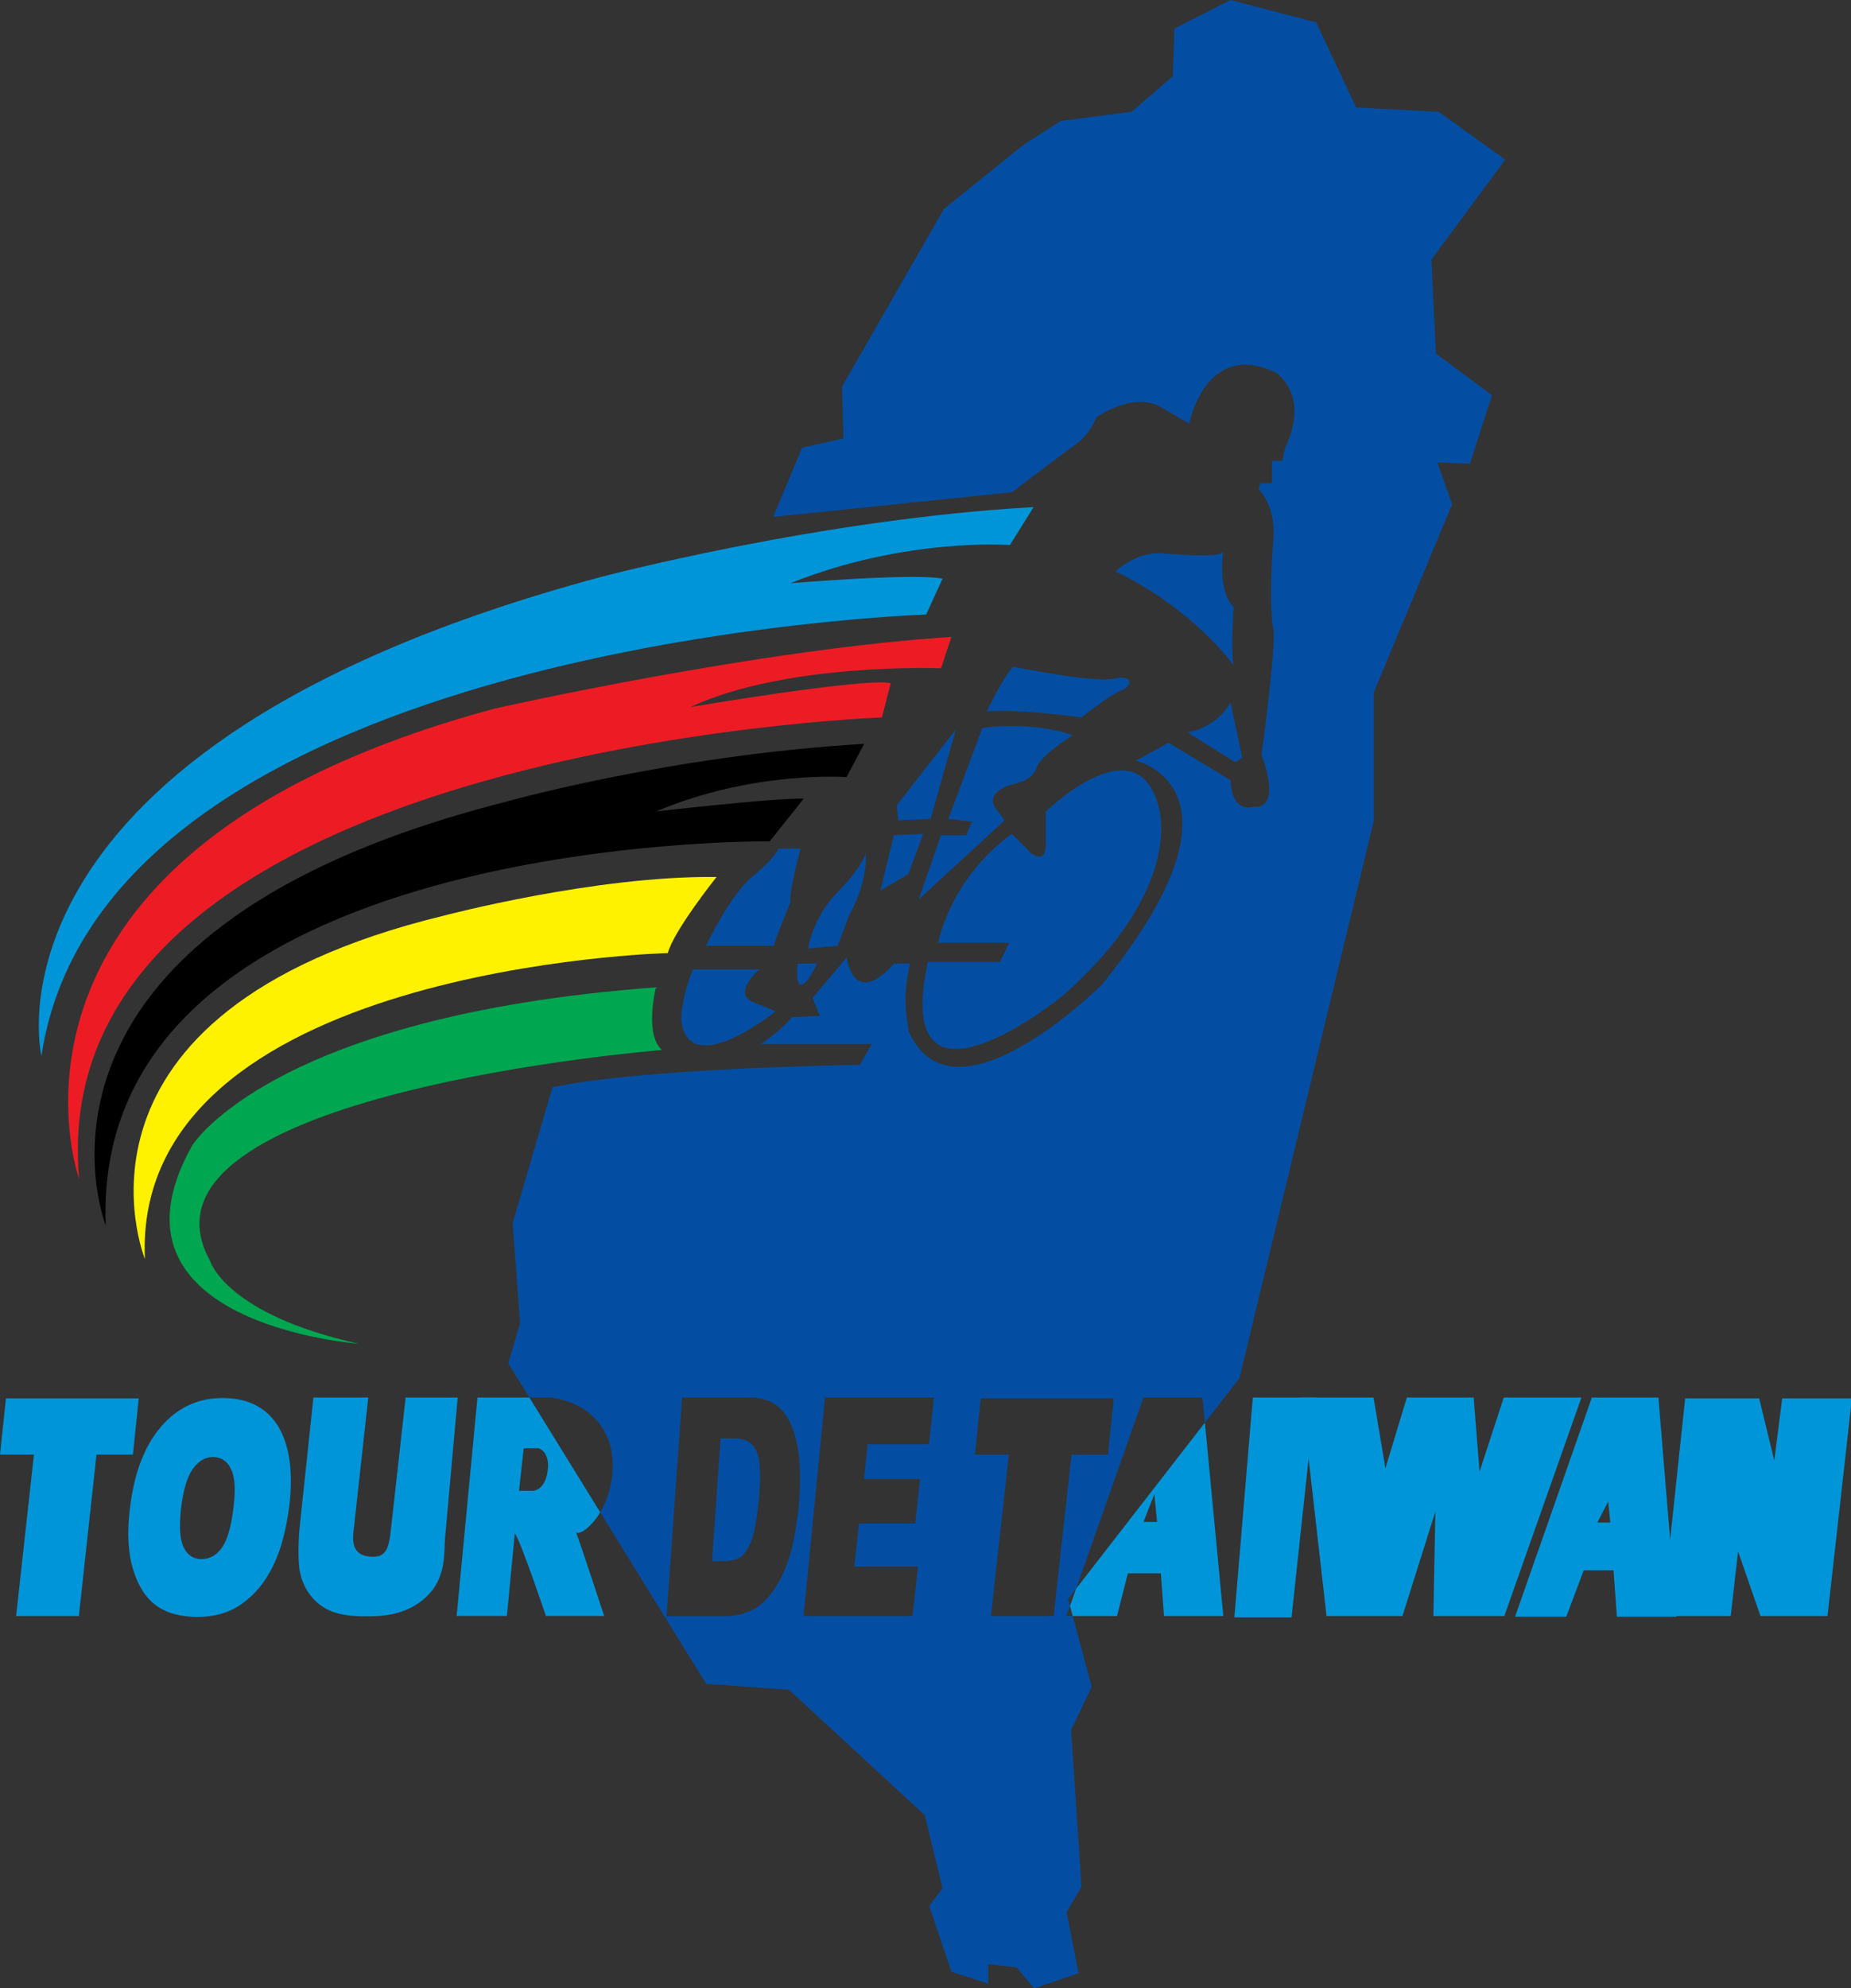 <?xml version="1.0" encoding="UTF-8"?>
<svg xmlns="http://www.w3.org/2000/svg" xmlns:xlink="http://www.w3.org/1999/xlink" width="244pt" height="262pt" viewBox="0 0 244 262" version="1.1">
<rect x="0" y="0" width="244" height="262" fill="#333333" stroke="none"/>
<g id="surface1">
<path style=" stroke:none;fill-rule:nonzero;fill:rgb(1.176%,30.588%,63.529%);fill-opacity:1;" d="M 147.039 75.285 C 147.039 75.285 149.75 72.711 153.051 72.91 C 156.363 73.117 160.656 73.523 161.23 72.711 C 161.23 72.711 160.461 77.828 162.617 79.996 C 162.617 79.996 162.207 85.906 162.617 87.672 C 162.617 87.672 157.527 80.387 147.039 75.285 Z M 147.039 75.285 "/>
<path style=" stroke:none;fill-rule:nonzero;fill:rgb(1.176%,30.588%,63.529%);fill-opacity:1;" d="M 162.207 92.574 C 162.207 92.574 160.656 95.727 156.547 96.508 L 162.809 100.43 L 163.762 99.848 Z M 162.207 92.574 "/>
<path style=" stroke:none;fill-rule:nonzero;fill:rgb(1.176%,30.588%,63.529%);fill-opacity:1;" d="M 137.867 106.934 C 137.867 106.934 149.75 95.324 152.68 106.129 C 152.68 106.129 156.547 116.746 140 131.285 C 140 131.285 117.418 149.578 122.309 126.766 L 131.812 126.766 L 133.016 124.23 L 123.664 124.23 C 123.664 124.23 125.227 115.766 133.398 109.875 L 135.918 112.426 C 135.918 112.426 137.867 114.004 137.867 111.246 Z M 137.867 106.934 "/>
<path style=" stroke:none;fill-rule:nonzero;fill:rgb(1.176%,30.588%,63.529%);fill-opacity:1;" d="M 141.387 96.898 C 141.387 96.898 137.27 99.449 136.707 101.027 C 136.125 102.59 134.949 102.996 133.398 103.387 C 131.812 103.785 130.082 104.957 131.262 106.539 C 132.434 108.098 132.434 108.098 132.434 108.098 L 121.102 118.52 L 124.043 110.055 L 127.363 110.055 L 128.133 108.285 L 125.012 107.891 L 129.508 95.91 C 129.508 95.91 136.125 94.941 141.387 96.898 Z M 141.387 96.898 "/>
<path style=" stroke:none;fill-rule:nonzero;fill:rgb(1.176%,30.588%,63.529%);fill-opacity:1;" d="M 142.559 94.539 C 142.559 94.539 134.172 93.367 130.082 93.734 C 130.082 93.734 132.434 88.836 133.586 87.863 C 133.586 87.863 144.301 90.02 146.836 89.426 C 149.363 88.836 149.363 90.406 147.793 90.996 C 146.258 91.586 142.559 94.539 142.559 94.539 Z M 142.559 94.539 "/>
<path style=" stroke:none;fill-rule:nonzero;fill:rgb(1.176%,30.588%,63.529%);fill-opacity:1;" d="M 126.008 96.109 L 122.668 107.891 L 118.418 108.098 L 118.195 106.129 Z M 126.008 96.109 "/>
<path style=" stroke:none;fill-rule:nonzero;fill:rgb(1.176%,30.588%,63.529%);fill-opacity:1;" d="M 117.828 110.055 L 121.695 109.875 L 119.742 115.172 L 116.055 117.348 Z M 117.828 110.055 "/>
<path style=" stroke:none;fill-rule:nonzero;fill:rgb(1.176%,30.588%,63.529%);fill-opacity:1;" d="M 114.117 112.426 C 114.117 112.426 114.52 115.961 111.988 120.484 L 110.43 124.617 L 106.523 125 C 106.523 125 107.113 120.867 110.43 117.527 C 113.723 114.195 114.117 112.426 114.117 112.426 Z M 114.117 112.426 "/>
<path style=" stroke:none;fill-rule:nonzero;fill:rgb(1.176%,30.588%,63.529%);fill-opacity:1;" d="M 102.637 111.824 L 105.535 111.824 C 105.535 111.824 104.004 117.348 104.191 118.914 C 104.191 118.914 102.043 124.016 102.043 124.617 L 93.086 124.617 C 93.086 124.617 96.219 117.922 99.125 115.559 C 102.043 113.191 102.637 111.824 102.637 111.824 Z M 102.637 111.824 "/>
<path style=" stroke:none;fill-rule:nonzero;fill:rgb(1.176%,30.588%,63.529%);fill-opacity:1;" d="M 91.348 127.746 L 100.102 127.746 C 100.102 127.746 96.41 130.891 99.316 132.074 C 102.258 133.258 102.258 133.258 102.258 133.258 C 102.258 133.258 90.543 142.703 89.793 134.238 C 89.793 134.238 89.793 131.504 91.348 127.746 Z M 91.348 127.746 "/>
<path style=" stroke:none;fill-rule:nonzero;fill:rgb(1.176%,30.588%,63.529%);fill-opacity:1;" d="M 105.164 126.965 L 107.684 126.965 C 107.684 126.965 106.707 129.328 105.742 129.73 C 104.77 130.102 105.164 126.965 105.164 126.965 Z M 105.164 126.965 "/>
<path style=" stroke:none;fill-rule:nonzero;fill:rgb(0%,58.431%,85.098%);fill-opacity:1;" d="M 136.25 66.82 L 133.125 71.824 C 133.125 71.824 119.355 70.766 104.191 76.855 C 104.191 76.855 120.539 75.48 124.246 76.258 L 122.086 80.977 C 122.086 80.977 13.641 84.516 5.461 139.148 C 5.461 139.148 -4.262 98.48 79.07 76.066 C 79.07 76.066 107.949 68.402 136.25 66.82 Z M 136.25 66.82 "/>
<path style=" stroke:none;fill-rule:nonzero;fill:rgb(92.941%,10.98%,14.118%);fill-opacity:1;" d="M 125.418 83.926 L 124.043 88.059 C 124.043 88.059 103.75 87.25 90.969 93.176 C 90.969 93.176 113.883 89.273 117.418 90.02 L 116.25 94.539 C 116.25 94.539 5.27 98.48 10.434 155.363 C 10.434 155.363 -5.051 112.242 65.238 93.367 C 65.238 93.367 99.66 85.574 125.418 83.926 Z M 125.418 83.926 "/>
<path style=" stroke:none;fill-rule:nonzero;fill:rgb(0%,0%,0%);fill-opacity:1;" d="M 113.914 98.016 L 111.594 102.398 C 111.594 102.398 99.285 101.484 86.469 106.934 C 86.469 106.934 101.66 105.156 105.945 105.238 L 101.465 110.863 C 101.465 110.863 11.895 109.875 13.938 161.473 C 13.938 161.473 -1.34 123.027 66.402 105.723 C 66.402 105.723 88.168 99.535 113.914 98.016 Z M 113.914 98.016 "/>
<path style=" stroke:none;fill-rule:nonzero;fill:rgb(100%,94.902%,0%);fill-opacity:1;" d="M 94.457 115.559 C 94.457 115.559 88.797 122.652 88.031 125.586 C 88.031 125.586 17.355 127.367 19.102 165.891 C 19.102 165.891 5.859 133.449 58.441 120.672 C 58.441 120.672 78.48 115.367 94.457 115.559 Z M 94.457 115.559 "/>
<path style=" stroke:none;fill-rule:nonzero;fill:rgb(0%,65.098%,31.373%);fill-opacity:1;" d="M 86.469 130.102 C 86.469 130.102 84.906 136.207 87.25 138.359 C 87.25 138.359 15.59 144.059 27.664 166.078 C 27.664 166.078 29.613 173.152 47.328 177.07 C 47.328 177.07 12.094 174.527 25.332 150.941 C 25.332 150.941 35.824 133.848 86.469 130.102 Z M 86.469 130.102 "/>
<path style=" stroke:none;fill-rule:nonzero;fill:rgb(1.176%,30.588%,63.529%);fill-opacity:1;" d="M 188.684 34.207 L 198.422 21.035 L 189.645 14.73 L 178.766 14.164 L 173.504 2.957 L 162.207 0 L 154.809 3.762 L 154.609 10.035 L 149.172 14.73 L 139.832 15.941 L 134.949 19.055 L 124.43 27.535 L 111.008 50.922 L 111.18 57.773 L 105.742 58.98 L 102.043 67.824 L 101.922 68.113 L 133.398 64.863 C 133.398 64.863 139.832 59.941 141.789 58.57 C 143.727 57.203 144.504 55.016 144.504 55.016 C 144.504 55.016 149.363 51.52 153.051 53.656 C 156.758 55.824 156.758 55.824 156.758 55.824 C 156.758 55.824 158.91 44.617 168.242 49.137 C 168.242 49.137 172.73 52.078 169.414 58.98 L 169.027 60.727 L 167.664 60.727 L 167.664 63.688 L 166.113 63.688 L 165.918 64.48 C 165.918 64.48 168.242 66.609 167.852 71.141 C 167.453 75.676 167.453 81.191 167.852 82.938 C 168.242 84.707 166.496 98.285 166.281 99.449 C 166.281 99.449 169.215 106.719 165.148 106.324 C 165.148 106.324 162.398 107.301 162.207 102.805 L 154.043 97.871 L 149.75 100.238 C 149.75 100.238 166.113 103.977 145.27 129.73 C 145.27 129.73 125.621 149.363 119.742 135.805 C 119.742 134.637 118.777 132.266 119.949 126.965 L 117.828 126.965 C 117.828 126.965 112.941 133.055 111.594 126.176 L 107.113 131.504 L 108.078 133.848 L 104.383 134.031 C 104.383 134.031 103.211 135.625 100.301 137.57 L 114.906 137.57 L 113.332 140.32 C 113.332 140.32 85.121 140.68 72.828 143.27 L 67.582 161.156 L 68.555 174.348 L 67.004 179.652 L 69.785 184.152 L 72.531 184.152 C 78.578 184.93 80.754 189.289 80.77 192.922 C 80.77 195.652 80.016 197.762 79.117 199.27 L 93.086 221.879 L 104.004 222.66 L 121.902 239.184 L 124.246 248.809 L 122.492 251.168 L 125.418 259.809 L 130.262 261.387 L 130.262 258.828 L 133.973 259.23 L 136.324 262 L 142.168 260.02 L 140.598 251.961 L 142.559 248.625 L 141.191 227.969 L 143.906 222.277 L 141.406 212.941 L 140.562 212.941 L 141.047 211.613 L 140.785 210.688 L 141.855 209.34 L 150.719 184.164 L 158.508 184.164 L 158.828 187.465 L 163.383 181.605 L 181.105 108.098 L 181.105 91.195 L 191.422 66.441 L 189.469 60.93 L 193.758 61.121 L 196.676 52.078 L 189.281 46.586 Z M 105.293 198.477 C 104.957 201.559 104.5 203.945 103.902 205.629 C 103.312 207.32 102.59 208.742 101.719 209.902 C 100.84 211.031 99.973 211.805 99.078 212.188 C 97.855 212.715 96.77 212.965 95.828 212.965 L 87.863 212.965 L 89.914 184.152 L 98.723 184.152 C 100.285 184.152 101.516 184.516 102.398 185.203 C 103.312 185.922 104.004 186.949 104.5 188.277 C 104.973 189.586 105.293 191.121 105.395 192.891 C 105.527 194.629 105.461 196.504 105.293 198.477 Z M 122.453 190.301 L 114.379 190.301 L 113.883 194.883 L 121.281 194.883 L 120.645 200.77 L 113.234 200.77 L 112.617 206.438 L 121.012 206.438 L 120.285 212.941 L 105.926 212.941 L 108.75 184.152 L 123.113 184.152 Z M 146.051 191.672 L 141.25 191.672 L 138.891 212.941 L 130.625 212.941 L 132.984 191.672 L 128.516 191.672 L 129.277 184.262 L 146.812 184.262 Z M 146.051 191.672 "/>
<path style=" stroke:none;fill-rule:nonzero;fill:rgb(1.176%,30.588%,63.529%);fill-opacity:1;" d="M 96.852 189.527 L 94.988 189.527 L 93.859 205.719 L 95.207 205.719 C 96.352 205.719 97.176 205.516 97.723 205.102 C 98.242 204.664 98.715 203.945 99.102 202.875 C 99.457 201.809 99.773 200.102 100.012 197.715 C 100.332 194.59 100.234 192.422 99.742 191.266 C 99.242 190.117 98.273 189.527 96.852 189.527 Z M 96.852 189.527 "/>
<path style=" stroke:none;fill-rule:nonzero;fill:rgb(0%,58.431%,85.098%);fill-opacity:1;" d="M 62.941 184.152 L 60.195 212.93 L 66.82 212.93 L 67.863 202.039 C 68.684 203.16 71.957 212.93 71.957 212.93 L 79.637 212.93 C 79.637 212.93 76.328 202.832 75.914 201.859 C 76.141 202.367 77.805 201.484 79.117 199.27 L 69.785 184.152 Z M 72.238 193.363 C 72.039 196.203 70.508 196.441 70.246 196.441 L 68.414 196.441 L 69.035 190.836 L 70.98 190.836 C 71.746 191.062 72.336 192.023 72.238 193.363 Z M 72.238 193.363 "/>
<path style=" stroke:none;fill-rule:nonzero;fill:rgb(0%,58.431%,85.098%);fill-opacity:1;" d="M 141.047 211.613 L 141.406 212.941 L 147.246 212.941 L 148.672 207.32 L 153.023 207.32 L 153.438 212.941 L 161.258 212.941 L 158.828 187.465 L 141.855 209.34 Z M 152.172 196.891 L 152.527 200.559 L 150.734 200.535 Z M 152.172 196.891 "/>
<path style=" stroke:none;fill-rule:nonzero;fill:rgb(0%,58.431%,85.098%);fill-opacity:1;" d="M 25.406 193.57 C 26.172 192.508 27.043 191.996 28.059 191.996 C 29.145 191.996 29.938 192.508 30.438 193.547 C 30.953 194.578 31.066 196.191 30.801 198.426 C 30.516 201.07 29.984 202.91 29.266 203.922 C 28.539 204.953 27.621 205.445 26.543 205.445 C 25.5 205.445 24.703 204.926 24.211 203.883 C 23.699 202.84 23.602 201.125 23.867 198.738 C 24.148 196.344 24.672 194.613 25.406 193.57 Z M 17.547 206.797 C 18.199 208.977 19.227 210.562 20.582 211.555 C 21.969 212.562 23.793 213.062 26.059 213.062 C 28.324 213.062 30.293 212.48 31.902 211.316 C 33.562 210.148 34.914 208.535 35.945 206.441 C 37.004 204.355 37.707 201.699 38.137 198.43 C 38.672 193.945 38.168 190.465 36.68 187.957 C 35.141 185.469 32.688 184.219 29.336 184.219 C 26.043 184.219 23.355 185.504 21.188 188.039 C 19.043 190.562 17.68 194.102 17.141 198.664 C 16.723 201.93 16.875 204.648 17.547 206.797 Z M 17.547 206.797 "/>
<path style=" stroke:none;fill-rule:nonzero;fill:rgb(0%,58.431%,85.098%);fill-opacity:1;" d="M 53.473 184.152 L 60.332 184.152 L 58.672 202.633 C 58.504 204.477 58.875 207.582 56.508 210.105 C 53.84 212.914 50.133 212.977 48.602 212.977 C 47.664 212.977 44.922 213.086 42.934 211.961 C 40.137 210.383 39.516 207.492 39.434 206.438 C 39.262 204.75 39.371 202.406 39.516 201.07 L 41.316 184.152 L 48.547 184.152 L 46.633 201.484 C 46.457 202.91 46.258 205.133 49.188 205.133 C 50.707 205.133 51.273 204.285 51.535 201.484 Z M 53.473 184.152 "/>
<path style=" stroke:none;fill-rule:nonzero;fill:rgb(0%,58.431%,85.098%);fill-opacity:1;" d="M 0.785 184.262 L 18.289 184.262 L 17.523 191.672 L 12.719 191.672 L 10.395 212.941 L 2.125 212.941 L 4.473 191.672 L 0 191.672 Z M 0.785 184.262 "/>
<path style=" stroke:none;fill-rule:nonzero;fill:rgb(0%,58.431%,85.098%);fill-opacity:1;" d="M 165.148 184.152 L 173.367 184.152 L 170.25 213.129 L 162.715 213.129 Z M 165.148 184.152 "/>
<path style=" stroke:none;fill-rule:nonzero;fill:rgb(0%,58.431%,85.098%);fill-opacity:1;" d="M 171.586 184.152 L 181.059 184.152 L 182.629 193.477 L 185.453 184.152 L 194.258 184.152 L 195.035 193.926 L 198.227 184.152 L 208.465 184.152 L 198.301 212.941 L 188.949 212.941 L 189.211 199.191 L 184.871 212.941 L 174.863 212.941 Z M 171.586 184.152 "/>
<path style=" stroke:none;fill-rule:nonzero;fill:rgb(0%,58.431%,85.098%);fill-opacity:1;" d="M 210.566 200.625 L 211.992 197.848 L 212.27 200.625 Z M 213.137 213.035 L 220.996 213.035 L 218.613 184.152 L 209.84 184.152 L 199.715 213.035 L 206.465 213.035 L 208.77 206.918 L 212.699 206.918 Z M 213.137 213.035 "/>
<path style=" stroke:none;fill-rule:nonzero;fill:rgb(0%,58.431%,85.098%);fill-opacity:1;" d="M 222.141 184.262 L 231.895 184.262 L 233.883 192.445 L 234.934 184.262 L 244.121 184.262 L 240.902 212.941 L 232.066 212.941 L 229.113 204.426 L 228.145 212.941 L 219.086 212.941 Z M 222.141 184.262 "/>
</g>
</svg>
